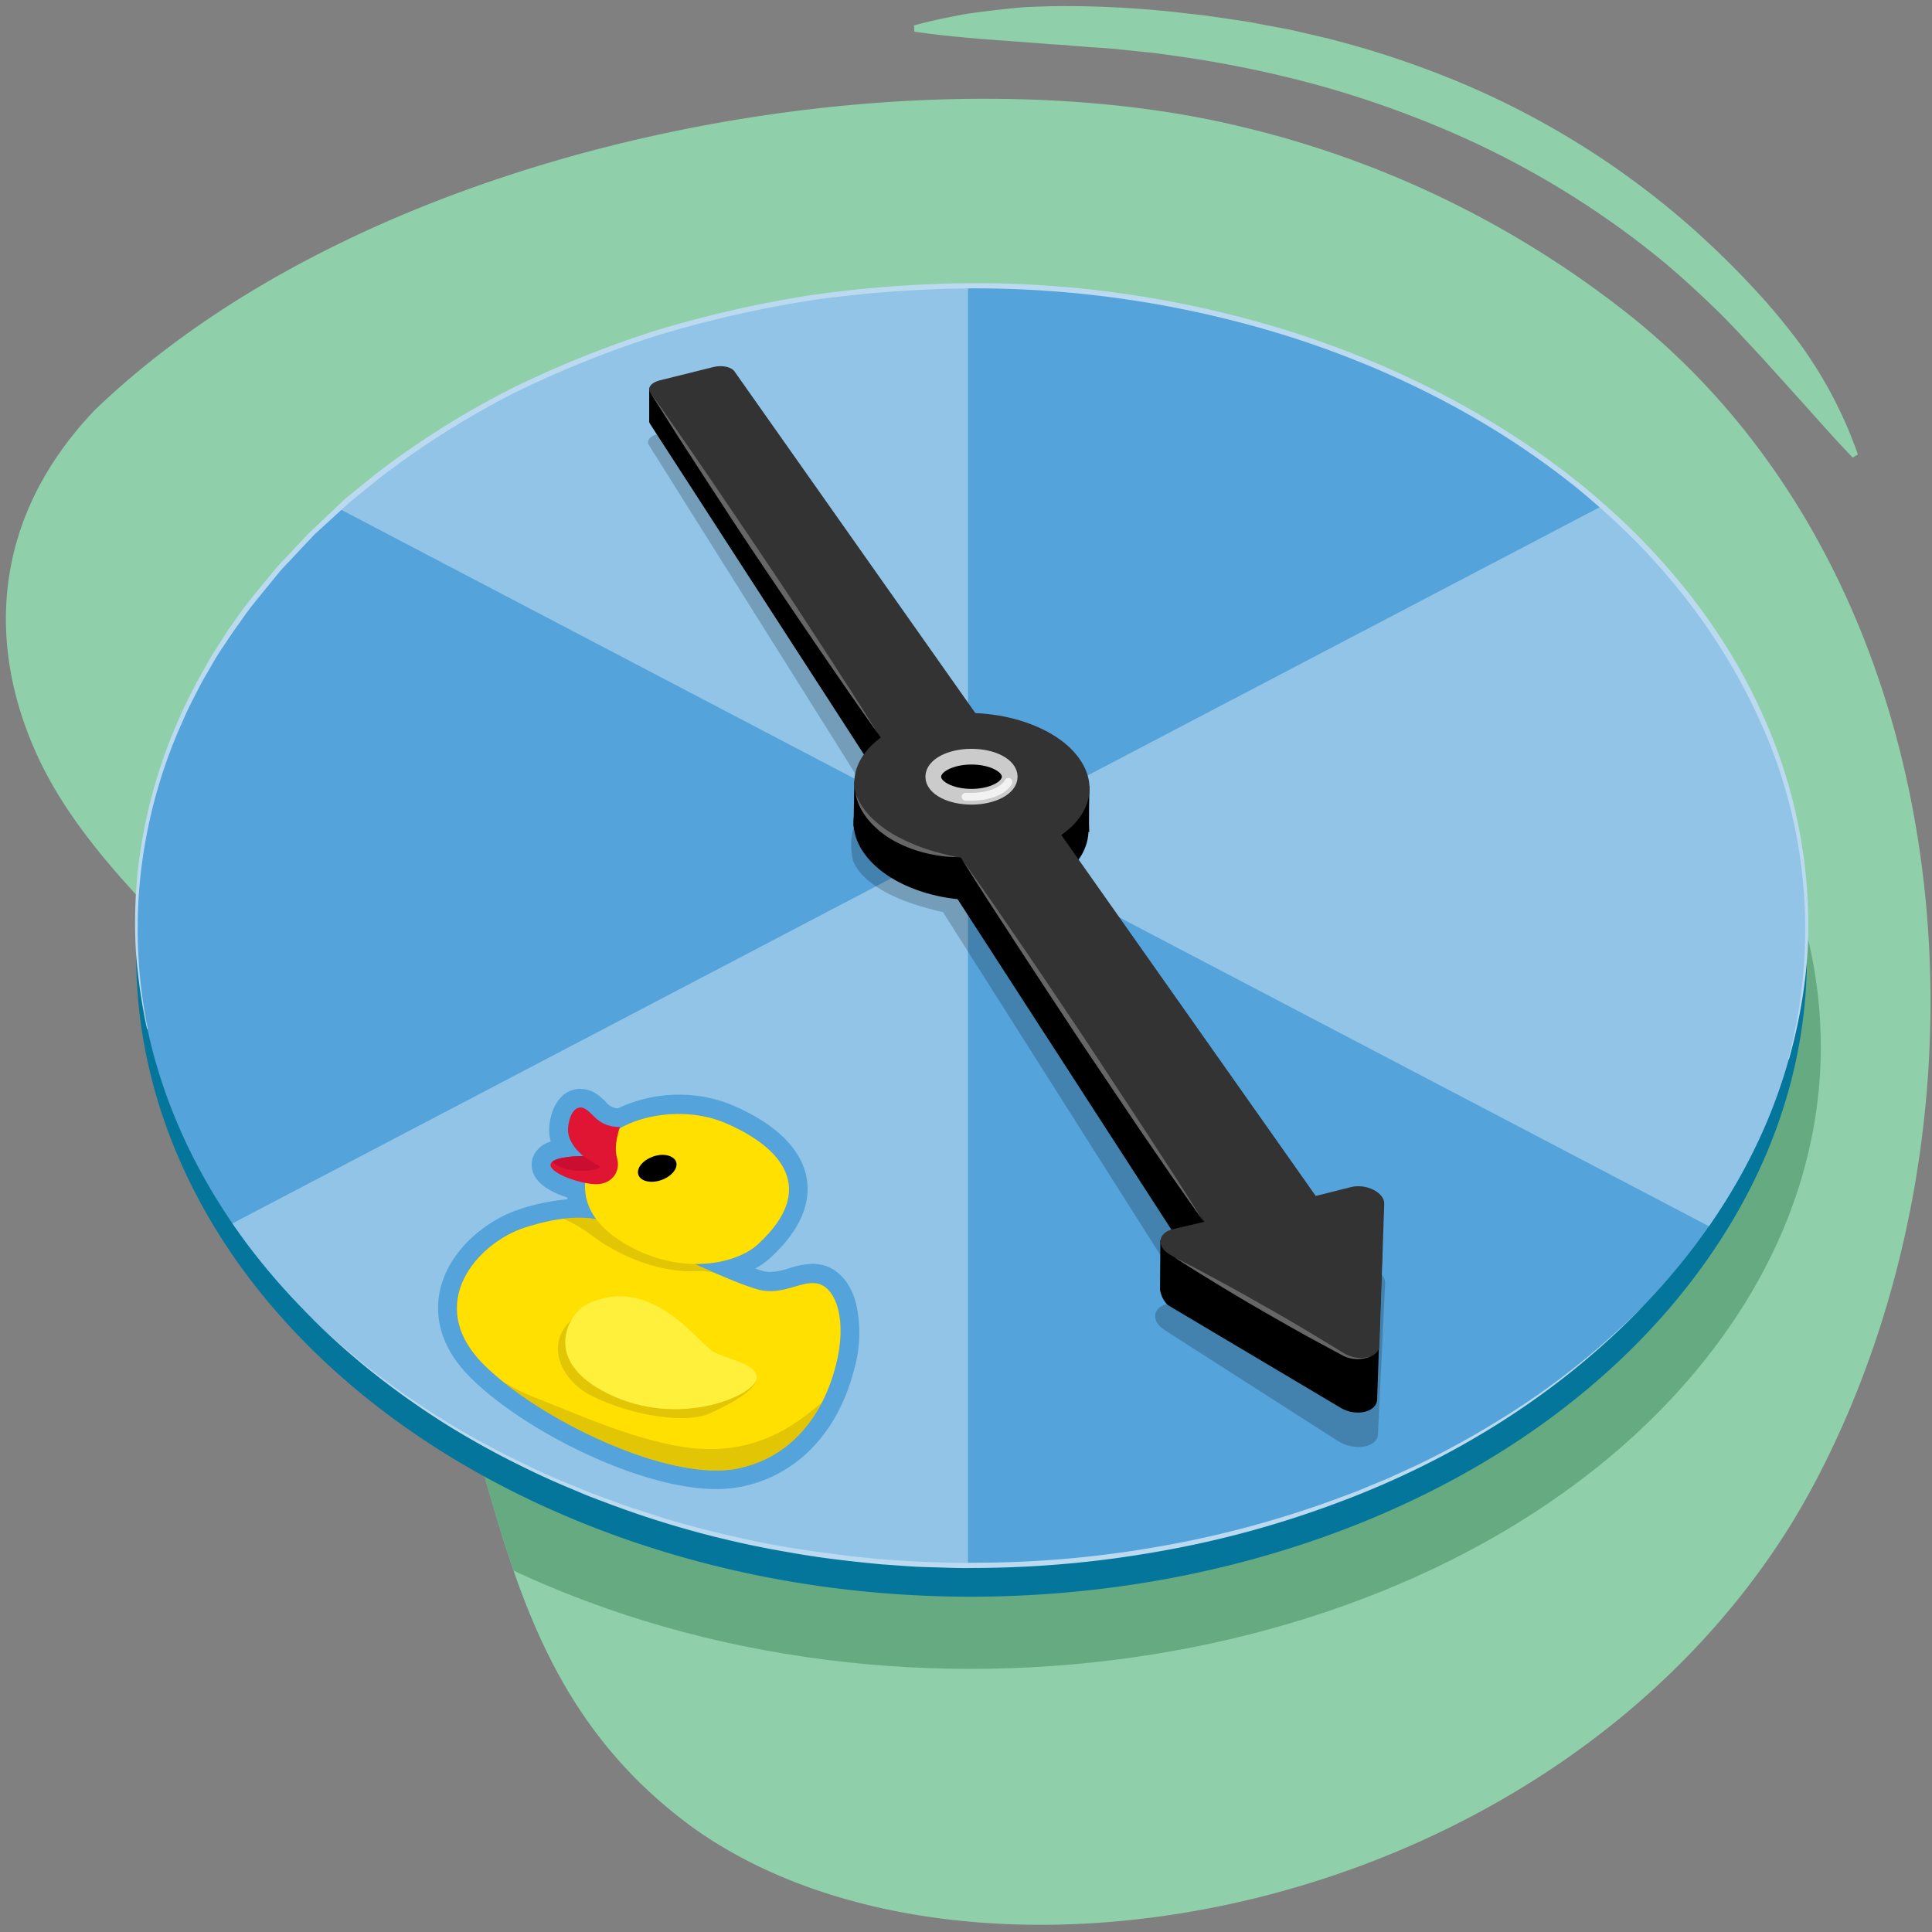 <svg xmlns="http://www.w3.org/2000/svg" xmlns:xlink="http://www.w3.org/1999/xlink" width="380" height="380" viewBox="0 0 380 380"><rect x="0" y="0" width="380" height="380" fill="#808080" stroke="none"/><defs><clipPath id="a"><path d="M352.43,299.57C304,377.93,190.58,398.21,136.35,359.51c-28.18-20.55-35-47.89-43-76-6.84-23.92-15.3-48-31.73-69.92s-43.13-40.57-54.29-65c-10-21.79-8.95-46.79,11.38-68C74,27.5,178.49,9.2,243.64,24.8a195.47,195.47,0,0,1,77.67,37.82c65.67,53.16,73.76,157.74,35.27,229.7Q354.6,296,352.43,299.57Z" fill="#8fcfa9"/></clipPath><clipPath id="b"><path d="M273.23,73.08a203.53,203.53,0,0,0-82-16.88H191c-56.67.07-111.76,22.63-142.13,62.93s-28.35,88-.22,125.6c14,18.63,34.31,34.79,60.34,46.3,78.57,34.75,179,14.13,224.39-46.06S351.8,107.83,273.23,73.08Z" fill="#54a3da"/></clipPath><clipPath id="c"><path d="M103.22,241.45c-9.28,3-20,15-8.08,26.94,10.69,10.68,36.27,23.18,49.87,20.47,9.38-1.87,16.45-9,19.37-20.21,2.36-9.11,0-15.15-3.29-16.11s-6.93,2.39-11.84,1.13-18.68-7.77-23.38-10.36S116.1,237.31,103.22,241.45Z" fill="#ffe000"/></clipPath><clipPath id="d"><path d="M121.93,221.68s-1.33,3.52-.56,6.13-1.08,5.54-5,5.06-8.82-2.61-8-4.07,6.37-1.42,6.37-1.42-3.36-2.52-3-5.68,1.86-4.63,3.54-3.49S117.77,221.59,121.93,221.68Z" fill="#e01533"/></clipPath></defs><path d="M352.43,299.57C304,377.93,190.58,398.21,136.35,359.51c-28.18-20.55-35-47.89-43-76-6.84-23.92-15.3-48-31.73-69.92s-43.13-40.57-54.29-65c-10-21.79-8.95-46.79,11.38-68C74,27.5,178.49,9.2,243.64,24.8a195.47,195.47,0,0,1,77.67,37.82c65.67,53.16,73.76,157.74,35.27,229.7Q354.6,296,352.43,299.57Z" fill="#8fcfa9"/><g clip-path="url(#a)"><path d="M274.58,99.71c-26.32-11.14-55.06-16.44-83.41-16.43h-.25c-57.63.07-113.65,22-144.54,61.25s-28.83,85.63-.22,122.23c14.18,18.14,34.89,33.85,61.36,45.06,79.9,33.82,182.07,13.75,228.2-44.83S354.48,133.52,274.58,99.71Z" fill="#559b72" opacity="0.7"/></g><path d="M273.23,79.22a203.2,203.2,0,0,0-82-16.88H191C134.3,62.41,79.21,85,48.84,125.28s-28.35,88-.22,125.59c14,18.64,34.31,34.79,60.34,46.3,78.57,34.75,179,14.13,224.39-46.06S351.8,114,273.23,79.22ZM193.88,169v0l.51.3Z" fill="#04769b"/><path d="M273.23,73.08a203.53,203.53,0,0,0-82-16.88H191c-56.67.07-111.76,22.63-142.13,62.93s-28.35,88-.22,125.6c14,18.63,34.31,34.79,60.34,46.3,78.57,34.75,179,14.13,224.39-46.06S351.8,107.83,273.23,73.08Z" fill="#54a3da"/><g clip-path="url(#b)"><path d="M338.39,87.32l-296,155.05c24.71,69,148,77.52,148,77.52V9.79l-148,77.53,296,155.05S399.56,179.54,338.39,87.32Z" fill="#91c4e7"/></g><path d="M265.37,248.62l-7.5,1.44-51.7-75.55c6-3.75,7.89-9.57,4-15s-12-8.79-20.74-9.45l-45.3-66.19c-.58-.86-2.38-1.26-4-.9l-10.58,2.34c-1.62.36-2.49,1.34-1.94,2.2L171,156.6c-2.71,4-4.37,7.58-3.21,12.75,2.23,5.2,9.88,8.32,17.68,10.05l45,71-.55,6c-3.22.54-3.7,3.41-.84,5.21l34.05,21.81c3.29,2.06,7.78,1.32,7.9-1.31l1.41-29.66C272.61,250.14,268.65,248,265.37,248.62Z" opacity="0.2"/><path d="M200.06,176.17c-12,2.81-25.67-1.27-30.5-8.94-4.71-7.48.81-15.61,12.25-18.33s24.94.92,30.18,8.31C217.37,164.78,212.07,173.35,200.06,176.17Z"/><path d="M258.43,245.2l-114-165.92c-.62-.92-2.46-1.33-4.1-.93L129.74,81c-1.63.4-2.47,1.47-1.87,2.39l103,159.19-2.64,1.35-.07,9.68a5.27,5.27,0,0,0,1.55,3.09l34,20.21c3,1.78,7.07.85,7.15-1.65l1-28.33c.08-2.27-3.56-4.15-6.55-3.4Z"/><path d="M214.28,163.63c-.2-.45,0-9,0-9l-15.61-11-30.63,10-.16,8.94Z"/><path d="M127.69,82.59V76.45s9.3-2.91,9.3-2.69v8.83Z"/><path d="M200.27,167.84c-12,2.86-25.7-1-30.55-8.53C165,152,170.51,144,182,141.19s25,.7,30.22,7.92C217.56,156.51,212.28,165,200.27,167.84Z" fill="#333"/><path d="M258.79,235.23,144.47,73.06c-.63-.9-2.46-1.29-4.1-.88l-10.63,2.64c-1.63.4-2.47,1.46-1.87,2.36l109,163.14-6.13,1.42c-3,.69-3.37,3.44-.68,5l34.09,19.59c3,1.73,7.07.77,7.16-1.68l.95-27.86c.08-2.24-3.57-4.06-6.56-3.3Z" fill="#333"/><path d="M188.26,168.58a30.1,30.1,0,0,1-3.14-.21c-1-.15-2.07-.34-3.1-.59a25.46,25.46,0,0,1-5.92-2.26,18,18,0,0,1-5-3.9,13.94,13.94,0,0,1-1.82-2.62,9.64,9.64,0,0,1-1-3,11.49,11.49,0,0,0,1.4,2.75,13.73,13.73,0,0,0,2,2.33,22,22,0,0,0,5,3.55,36.17,36.17,0,0,0,5.65,2.4c1,.33,2,.61,3,.86l1.51.37Z" fill="#666667"/><path d="M231,247.31c1.64.81,3.26,1.68,4.89,2.52l4.83,2.61c3.22,1.74,6.41,3.56,9.59,5.37s6.33,3.67,9.46,5.58l4.69,2.84a6.28,6.28,0,0,0,5.19.51,6.32,6.32,0,0,1-5.42-.06l-4.85-2.61c-3.22-1.74-6.41-3.55-9.59-5.37s-6.33-3.67-9.46-5.57l-4.69-2.87C234.11,249.28,232.55,248.32,231,247.31Z" fill="#666667"/><path d="M189.05,168.78c2.08,2.92,4.12,5.87,6.18,8.8l6.09,8.87c4.05,5.91,8,11.88,12,17.81l11.85,18,5.85,9c1.92,3,3.87,6,5.76,9.09-2.09-2.92-4.12-5.87-6.18-8.8l-6.09-8.87L212.5,204.84c-3.94-6-7.93-12-11.84-18l-5.85-9C192.89,174.84,190.94,171.83,189.05,168.78Z" fill="#666667"/><path d="M127.87,77.18c2,2.73,3.88,5.5,5.82,8.25l5.72,8.31c3.8,5.55,7.53,11.14,11.3,16.71s7.44,11.21,11.11,16.85l5.48,8.47c1.8,2.84,3.62,5.67,5.4,8.53-2-2.73-3.88-5.5-5.82-8.25l-5.72-8.31c-3.8-5.55-7.54-11.14-11.3-16.71s-7.44-11.21-11.11-16.85l-5.48-8.47C131.47,82.87,129.65,80,127.87,77.18Z" fill="#666667"/><ellipse cx="191.08" cy="152.77" rx="7.52" ry="3.94" stroke="#cccbcb" stroke-miterlimit="10" stroke-width="3.09"/><path d="M198.34,153.8c-.86,1.68-3.79,2.91-7.26,2.91-.39,0-.78,0-1.15,0" fill="none" stroke="#f2f2f2" stroke-linecap="round" stroke-miterlimit="10" stroke-width="1.55"/><path d="M59.57,257.5a145.54,145.54,0,0,0,13.55,12A161.48,161.48,0,0,0,88,279.77,174.23,174.23,0,0,0,104,288.36q4.08,2,8.27,3.65c1.4.57,2.78,1.17,4.19,1.72l4.24,1.56c2.81,1.1,5.71,1.93,8.57,2.89s5.78,1.7,8.69,2.49c5.85,1.47,11.73,2.83,17.68,3.78s11.94,1.71,17.94,2.26c3,.19,6,.42,9,.52s6,.21,9,.14a208.63,208.63,0,0,0,36-3.12,200.59,200.59,0,0,0,34.91-9.3l4.24-1.58,4.18-1.73,2.09-.86,2.05-.94,4.12-1.89A176.54,176.54,0,0,0,295,279.23a149.27,149.27,0,0,0,28.3-22.47c-16.71,17.52-37.86,30.55-60.54,38.93a195.79,195.79,0,0,1-35,9.49,209.61,209.61,0,0,1-36.15,3.22c-3,.07-6.06-.09-9.08-.16s-6.05-.35-9.07-.55c-6-.57-12-1.24-18-2.32A192.17,192.17,0,0,1,120.38,296l-4.25-1.6c-1.41-.56-2.79-1.17-4.19-1.75-2.79-1.16-5.56-2.41-8.27-3.74a171.72,171.72,0,0,1-15.91-8.74A159.48,159.48,0,0,1,73,269.7,144.67,144.67,0,0,1,59.57,257.5Z" fill="#bbdaf0"/><path d="M140.88,291.08c-14.68,0-36.94-11.29-47-21.39-6.14-6.14-6.34-12-5.42-15.76,1.74-7.2,8.6-12.43,14.24-14.24a36.8,36.8,0,0,1,11.18-2H114a12.23,12.23,0,0,1-.76-3.55c-2.5-.68-5.71-2-6.58-3.86a2.57,2.57,0,0,1,.09-2.38c.59-1,2-1.75,4.17-2.1a6.86,6.86,0,0,1-1-4.32c.51-4,2.55-5.48,4.29-5.48a3.78,3.78,0,0,1,2.12.7,11.24,11.24,0,0,1,1.49,1.29,5,5,0,0,0,4.07,1.86,25.91,25.91,0,0,1,11.55-2.59,25.4,25.4,0,0,1,10,1.95c7.93,3.4,12.58,7.9,13.45,13,.77,4.52-1.44,9.2-6.56,13.92a16.19,16.19,0,0,1-6.82,3.49,53.36,53.36,0,0,0,6.22,2.29,7.46,7.46,0,0,0,1.83.23,15,15,0,0,0,4.22-.82,14.89,14.89,0,0,1,4.05-.78,6.33,6.33,0,0,1,1.81.25c5.61,1.67,6.53,10.7,4.54,18.34-3,11.68-10.6,19.53-20.79,21.56A23.33,23.33,0,0,1,140.88,291.08Z" fill="#69c"/><path d="M114.22,217.84a2,2,0,0,1,1.08.37c1.68,1.15,2.47,3.38,6.63,3.47l-.1.29a24.86,24.86,0,0,1,20.86-1.08c11,4.72,18.26,12.91,6.37,23.86-2.38,2.19-6.83,3.84-12.11,3.84h-.35a98.62,98.62,0,0,0,12.65,5.08,8.93,8.93,0,0,0,2.29.29c3.22,0,5.88-1.6,8.27-1.6a4.26,4.26,0,0,1,1.28.18c3.25,1,5.65,7,3.29,16.11-2.92,11.25-10,18.34-19.37,20.21a20.78,20.78,0,0,1-4.13.38c-14.15,0-36.06-11.17-45.74-20.85-12-11.94-1.2-24,8.08-26.94a34.76,34.76,0,0,1,10.61-1.92,20.54,20.54,0,0,1,3.46.28,10.55,10.55,0,0,1-2.19-7.14c-3.65-.72-7.48-2.56-6.74-3.87s6.22-1.42,6.37-1.42h0s-3.36-2.52-3-5.68c.3-2.39,1.26-3.86,2.46-3.86m0-3.69h0c-2.53,0-5.47,1.86-6.12,7.09a8.08,8.08,0,0,0,.27,3.29,5.23,5.23,0,0,0-3.22,2.45A4.41,4.41,0,0,0,105,231c1.07,2.33,4.12,3.74,6.55,4.52l.06.36a42,42,0,0,0-9.52,2c-6.12,2-13.57,7.68-15.47,15.57-1,4.26-.84,10.75,5.91,17.5,10.36,10.35,33.23,21.93,48.35,21.93a24.68,24.68,0,0,0,4.85-.45c10.91-2.17,19-10.52,22.22-22.9a26.25,26.25,0,0,0,.46-13c-1-4-3.3-6.74-6.27-7.62a8.1,8.1,0,0,0-2.33-.33,16.11,16.11,0,0,0-4.57.86,13.42,13.42,0,0,1-3.7.74,5.71,5.71,0,0,1-1.37-.17c-.43-.11-1-.28-1.63-.51a14.77,14.77,0,0,0,3-2.12c5.61-5.17,8-10.42,7.13-15.59-1-5.74-6-10.71-14.54-14.38a27.41,27.41,0,0,0-10.7-2.1A28.1,28.1,0,0,0,121.52,218a3.21,3.21,0,0,1-2.39-1.3,12.77,12.77,0,0,0-1.76-1.51,5.61,5.61,0,0,0-3.15-1Z" fill="#54a3da"/><path d="M103.22,241.45c-9.28,3-20,15-8.08,26.94,10.69,10.68,36.27,23.18,49.87,20.47,9.38-1.87,16.45-9,19.37-20.21,2.36-9.11,0-15.15-3.29-16.11s-6.93,2.39-11.84,1.13-18.68-7.77-23.38-10.36S116.1,237.31,103.22,241.45Z" fill="#ffe000"/><g clip-path="url(#c)"><path d="M144.56,249.43l3.52,3s-6.91-2.69-11.37-2.41c-4.3.27-12.57-1.23-20.27-7-5.57-4.15-10.77-5.3-13.71-5.32s15.26-.69,19.18.84S144.56,249.43,144.56,249.43Z" fill="#b79e0b" opacity="0.4"/><path d="M86.15,270.22l-5.8-13.69s13,13.68,24.4,18.16c8.88,3.49,21,9,31.41,10.14,13.86,1.47,21.7-5.89,26.08-9.44,2.09-1.7-8.91,23.16-32.29,15.87C125.09,289.75,86.15,270.22,86.15,270.22Z" fill="#b79e0b" opacity="0.4"/></g><path d="M149.06,244.75c-4.11,3.79-14.37,6-24.47.79-8.51-4.37-11.62-10.43-8.1-18.09s16.92-10.54,26.2-6.56C153.67,225.61,161,233.8,149.06,244.75Z" fill="#ffe000"/><path d="M148.71,271.49s.3,2.25-9.17,6.54c-4.35,2-15,.57-23-3.4s-9.78-13.39-.81-16.95C124.25,254.28,148.71,271.49,148.71,271.49Z" fill="#b79e0b" opacity="0.4"/><path d="M115.4,256.54c-3.23,1.55-9.41,10.91,4.24,17.61,13.82,6.77,28.19.48,29.07-2.66s-5.1-3.9-8.25-5.54S128.3,250.36,115.4,256.54Z" fill="#fff03b"/><path d="M121.93,221.68s-1.33,3.52-.56,6.13-1.08,5.54-5,5.06-8.82-2.61-8-4.07,6.37-1.42,6.37-1.42-3.36-2.52-3-5.68,1.86-4.63,3.54-3.49S117.77,221.59,121.93,221.68Z" fill="#e01533"/><g clip-path="url(#d)"><path d="M114.73,227.38a30.75,30.75,0,0,0,3,1.85c1.24.63-2.75,1.56-6.13.75s-3.62-2.6-3.62-2.6Z" fill="#c90e32"/></g><path d="M131.37,231.47c-1.75,1.14-4.13,1.3-5.28.34s-.63-2.63,1.14-3.74,4-1.23,5.19-.3S133.1,230.34,131.37,231.47Z"/><path d="M351.71,208.33a99,99,0,0,0-3.8-62.49,120.07,120.07,0,0,0-7-14.29,122.57,122.57,0,0,0-8.84-13.21,135.08,135.08,0,0,0-10.47-12,152.75,152.75,0,0,0-11.81-10.65c-16.59-13.27-35.86-23-56.09-29.45A206.46,206.46,0,0,0,191,56.72l.51-.51h0v.51H191A237.72,237.72,0,0,0,160,59a224,224,0,0,0-30.28,6.85,204.11,204.11,0,0,0-28.8,11.55A171,171,0,0,0,74.69,94l-6,4.87L63,104.08c-.47.45-1,.87-1.41,1.33l-1.33,1.41-2.66,2.83c-.87.95-1.8,1.86-2.63,2.84l-2.45,3c-1.62,2-3.32,4-4.77,6.11-.74,1.06-1.52,2.09-2.24,3.17L43.35,128c-.72,1.07-1.36,2.19-2,3.32s-1.31,2.23-1.92,3.36c-1.15,2.31-2.42,4.57-3.42,7a100.12,100.12,0,0,0-8.29,29.78,98.31,98.31,0,0,0,1.35,30.92l-.15,0A109.6,109.6,0,0,1,26.72,187a97.82,97.82,0,0,1,.37-15.59,100.63,100.63,0,0,1,8.12-30.06c1-2.42,2.24-4.7,3.39-7,.61-1.15,1.28-2.27,1.91-3.41s1.28-2.27,2-3.35l2.11-3.3c.71-1.09,1.5-2.13,2.25-3.2,1.46-2.16,3.17-4.13,4.8-6.16l2.47-3c.84-1,1.77-1.9,2.65-2.86l2.68-2.85,1.34-1.42c.46-.47,1-.89,1.43-1.34L68,98l6.08-4.91a171.89,171.89,0,0,1,26.41-16.62,204,204,0,0,1,29-11.61A224.7,224.7,0,0,1,159.86,58,238.15,238.15,0,0,1,191,55.69l-.51.52h0v-.52H191a207.58,207.58,0,0,1,63.08,9.59c20.33,6.48,39.72,16.28,56.42,29.64a151.35,151.35,0,0,1,11.91,10.73,135.9,135.9,0,0,1,10.55,12.06A124.3,124.3,0,0,1,341.85,131a115.44,115.44,0,0,1,6.91,14.46,100.55,100.55,0,0,1,6.77,31.21,89.9,89.9,0,0,1-.5,16,104.33,104.33,0,0,1-3.17,15.67Z" fill="#bbdaf0"/><path d="M364.4,90c-3.17-3.3-6.13-6.63-9.08-9.94l-8.84-9.8c-3-3.18-5.9-6.44-9.05-9.48s-6.35-6-9.66-8.81a175.51,175.51,0,0,0-44.52-26.9,199.58,199.58,0,0,0-24.71-8.51,223.49,223.49,0,0,0-25.72-5.33c-2.17-.29-4.34-.65-6.53-.88l-6.56-.68c-2.19-.24-4.39-.3-6.58-.5-1.1-.09-2.2-.16-3.3-.27s-2.2-.12-3.3-.21c-8.82-.75-17.67-1.13-26.7-2.46L179.76,5q3.31-.9,6.66-1.56c1.11-.22,2.23-.46,3.35-.65s2.24-.33,3.37-.48c2.25-.29,4.51-.53,6.77-.76s4.53-.24,6.8-.33A200.07,200.07,0,0,1,233.93,2.7c1.13.13,2.27.24,3.4.39l3.38.49c2.26.35,4.53.62,6.77,1.08s4.49.81,6.73,1.28L260.9,7.5A185.45,185.45,0,0,1,287,16.15a165.59,165.59,0,0,1,46.45,29.26c3.39,3.09,6.73,6.24,9.87,9.59a128.56,128.56,0,0,1,9,10.37,84,84,0,0,1,13.1,24Z" fill="#8fcfa9"/></svg>